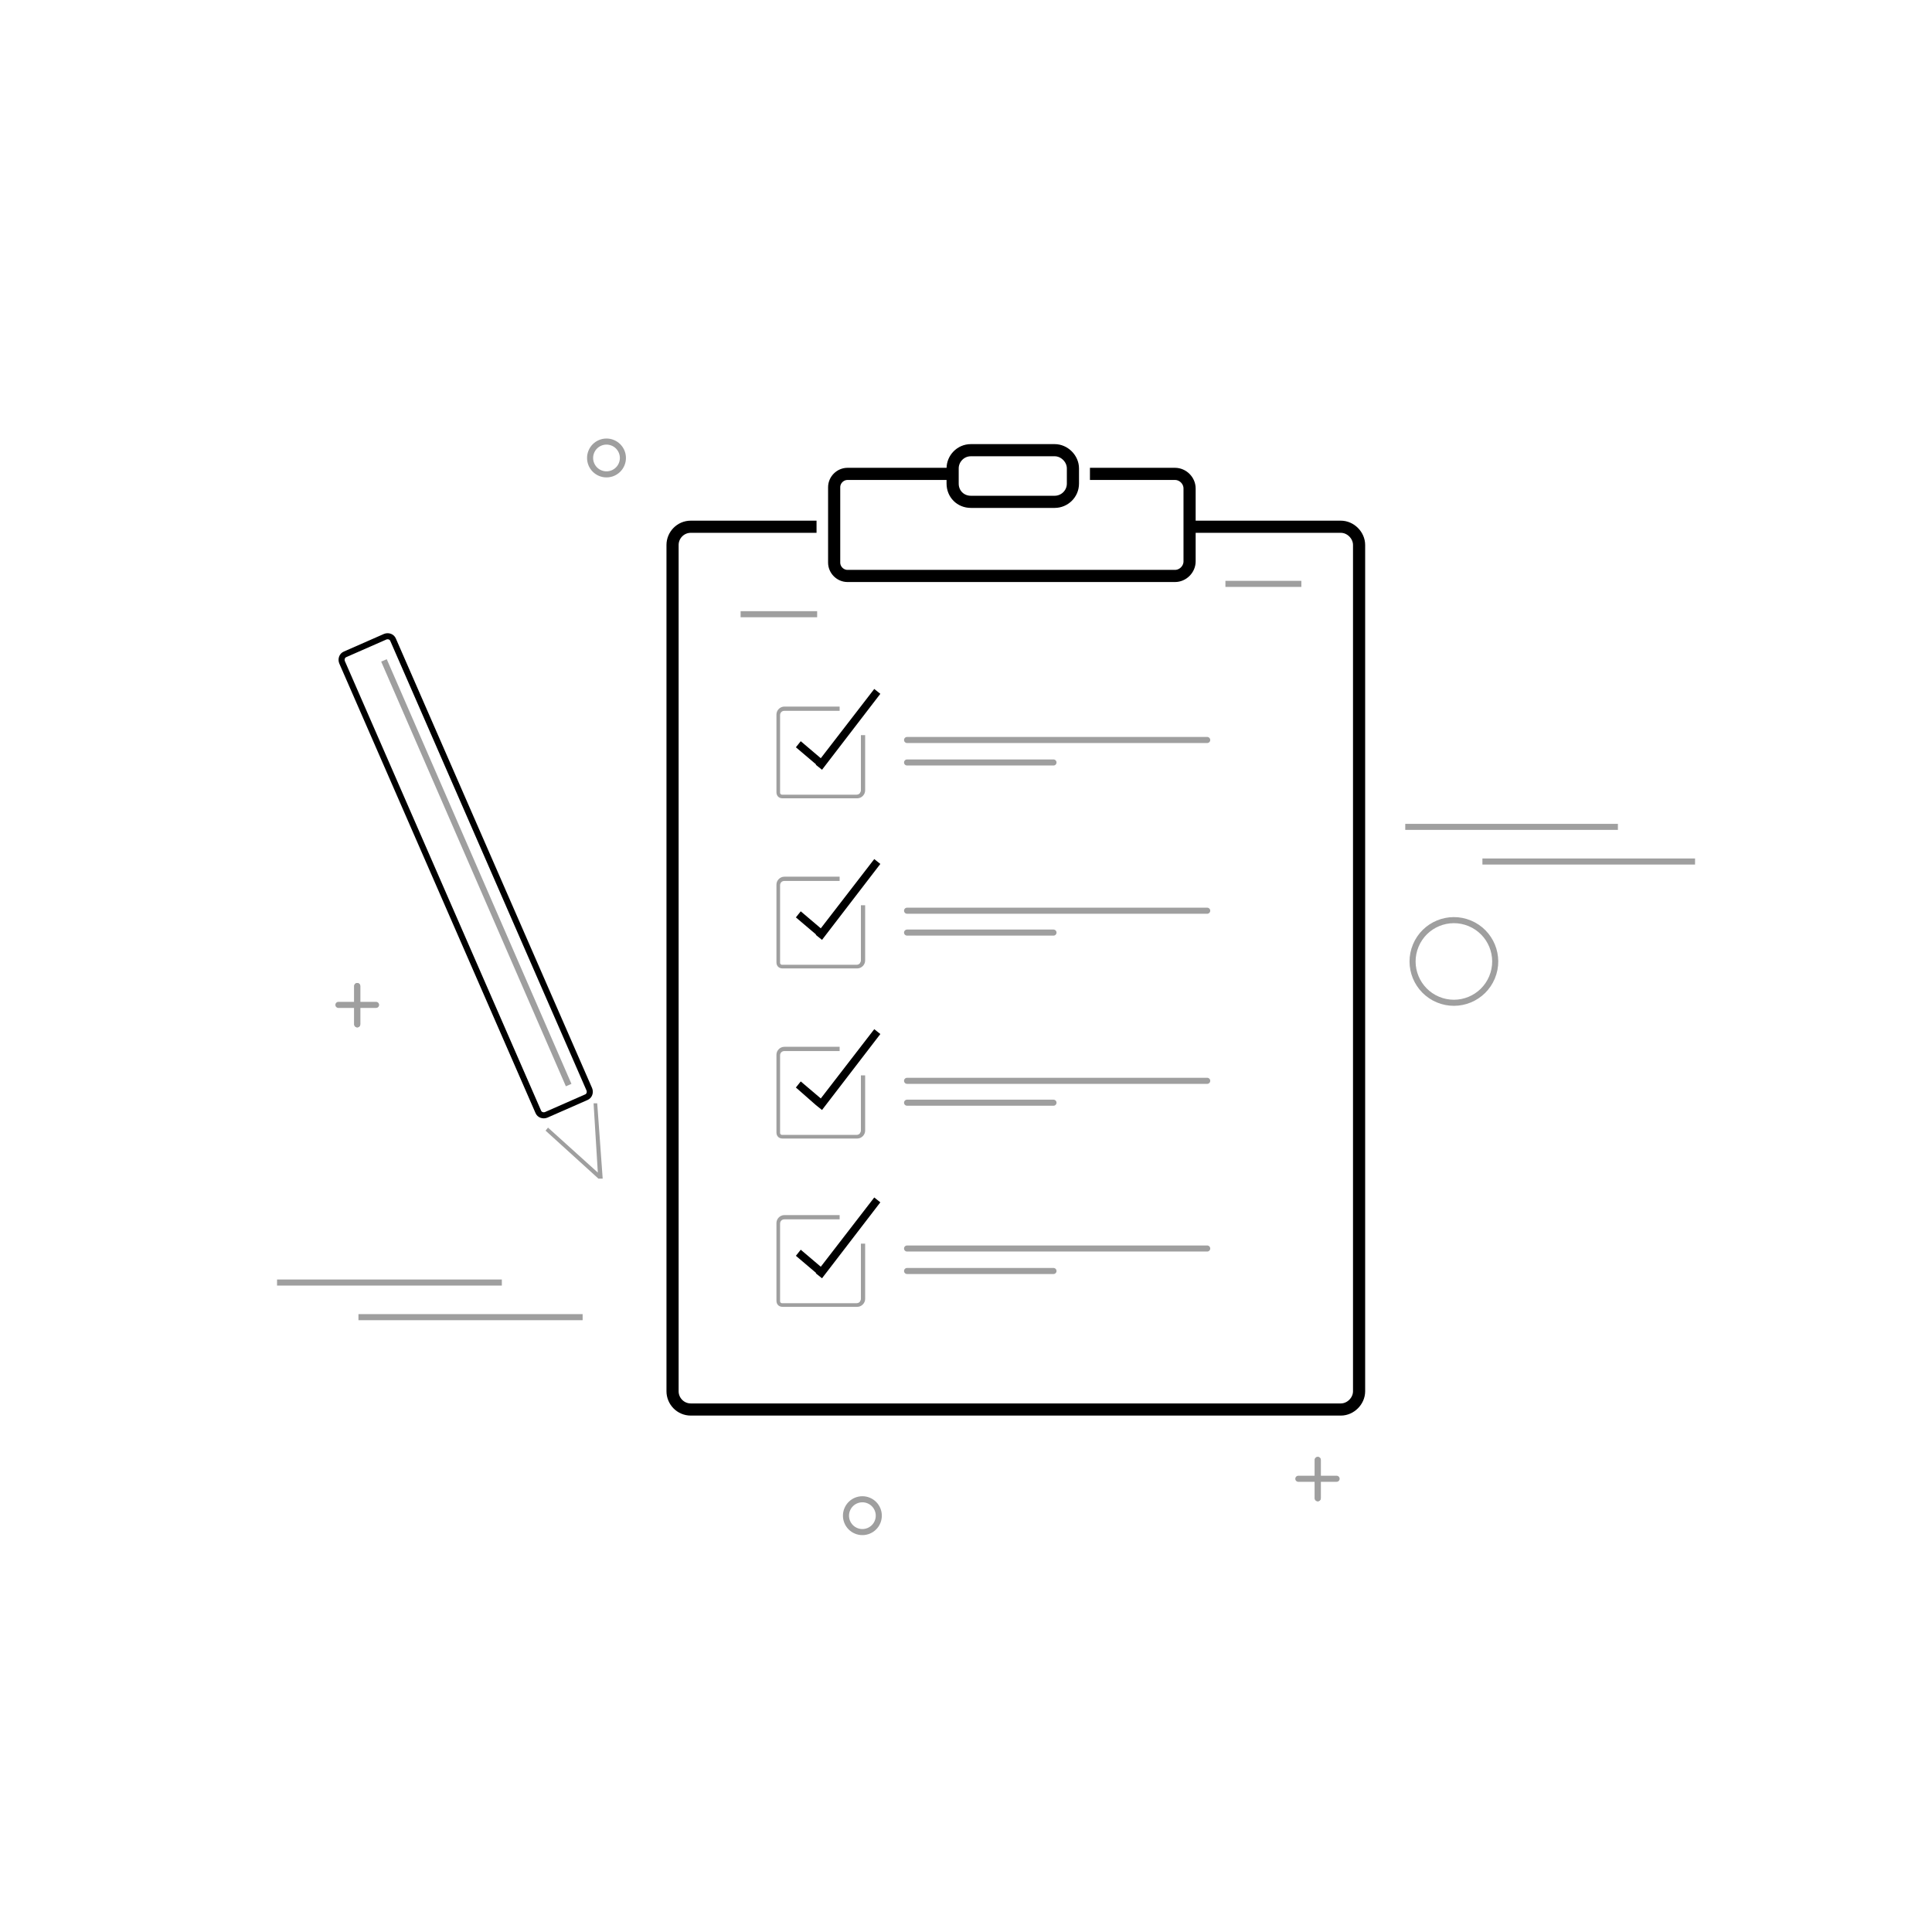 <?xml version="1.0" encoding="utf-8"?>
<!-- Generator: Adobe Illustrator 20.1.0, SVG Export Plug-In . SVG Version: 6.00 Build 0)  -->
<svg version="1.1" id="Layer_1" xmlns="http://www.w3.org/2000/svg" xmlns:xlink="http://www.w3.org/1999/xlink" x="0px" y="0px"
	 viewBox="0 0 318 318" enable-background="new 0 0 318 318" xml:space="preserve">
<path fill="none" stroke="#9F9F9F" stroke-width="2" stroke-linejoin="round" stroke-miterlimit="10" d="M324.3,260.6"/>
<path fill="none" stroke="#878787" stroke-width="4" stroke-miterlimit="10" d="M231.2,130.3"/>
<path fill="none" stroke="#878787" stroke-width="4" stroke-miterlimit="10" d="M265.2,253.7"/>
<line fill="none" stroke="#9F9F9F" stroke-linejoin="round" stroke-miterlimit="10" x1="45.6" y1="211.1" x2="82.6" y2="211.1"/>
<line fill="none" stroke="#9F9F9F" stroke-linejoin="round" stroke-miterlimit="10" x1="59" y1="216.8" x2="95.9" y2="216.8"/>
<line fill="none" stroke="#9F9F9F" stroke-linejoin="round" stroke-miterlimit="10" x1="231.3" y1="136.1" x2="266.3" y2="136.1"/>
<line fill="none" stroke="#9F9F9F" stroke-linejoin="round" stroke-miterlimit="10" x1="121.9" y1="101.1" x2="134.5" y2="101.1"/>
<line fill="none" stroke="#9F9F9F" stroke-linejoin="round" stroke-miterlimit="10" x1="201.7" y1="96.1" x2="214.2" y2="96.1"/>
<line fill="none" stroke="#9F9F9F" stroke-linejoin="round" stroke-miterlimit="10" x1="244" y1="141.8" x2="279" y2="141.8"/>
<line fill="none" stroke="#9F9F9F" stroke-linecap="round" stroke-linejoin="round" stroke-miterlimit="10" x1="149.3" y1="121.8" x2="198.7" y2="121.8"/>
<line fill="none" stroke="#9F9F9F" stroke-linecap="round" stroke-linejoin="round" stroke-miterlimit="10" x1="149.3" y1="125.5" x2="173.4" y2="125.5"/>
<path fill="#9F9F9F" d="M141.7,121l0,9.1c0,0.2-0.1,0.3-0.2,0.5c-0.1,0.1-0.3,0.2-0.5,0.2l-12.3,0c-0.2,0-0.3-0.2-0.3-0.3l0-12.8
	c0-0.4,0.3-0.7,0.7-0.7l9.1,0v-0.7l-9.1,0c-0.7,0-1.3,0.6-1.3,1.3l0,12.8c0,0.6,0.4,1,1,1l12.3,0c0.7,0,1.3-0.6,1.3-1.3l0-9.1H141.7
	z"/>
<polygon points="143.9,113.4 135.1,124.8 131.8,122 131,123 134.3,125.8 134.3,125.9 135.3,126.7 144.9,114.2 "/>
<line fill="none" stroke="#9F9F9F" stroke-linecap="round" stroke-linejoin="round" stroke-miterlimit="10" x1="149.3" y1="149.9" x2="198.7" y2="149.9"/>
<line fill="none" stroke="#9F9F9F" stroke-linecap="round" stroke-linejoin="round" stroke-miterlimit="10" x1="149.3" y1="153.5" x2="173.4" y2="153.5"/>
<path fill="#9F9F9F" d="M141.7,149l0,9.1c0,0.2-0.1,0.3-0.2,0.5c-0.1,0.1-0.3,0.2-0.5,0.2l-12.3,0c-0.2,0-0.3-0.2-0.3-0.3l0-12.8
	c0-0.4,0.3-0.7,0.7-0.7l9.1,0v-0.7l-9.1,0c-0.7,0-1.3,0.6-1.3,1.3l0,12.8c0,0.6,0.4,1,1,1l12.3,0c0.7,0,1.3-0.6,1.3-1.3l0-9.1H141.7
	z"/>
<polygon points="143.9,141.4 135.1,152.8 131.8,150 131,151 134.3,153.8 134.3,153.9 135.3,154.7 144.9,142.2 "/>
<line fill="none" stroke="#9F9F9F" stroke-linecap="round" stroke-linejoin="round" stroke-miterlimit="10" x1="149.3" y1="177.9" x2="198.7" y2="177.9"/>
<line fill="none" stroke="#9F9F9F" stroke-linecap="round" stroke-linejoin="round" stroke-miterlimit="10" x1="149.3" y1="181.5" x2="173.4" y2="181.5"/>
<path fill="#9F9F9F" d="M141.7,177l0,9.1c0,0.2-0.1,0.3-0.2,0.5c-0.1,0.1-0.3,0.2-0.5,0.2l-12.3,0c-0.2,0-0.3-0.2-0.3-0.3l0-12.8
	c0-0.4,0.3-0.7,0.7-0.7l9.1,0v-0.7l-9.1,0c-0.7,0-1.3,0.6-1.3,1.3l0,12.8c0,0.6,0.4,1,1,1l12.3,0c0.7,0,1.3-0.6,1.3-1.3l0-9.1H141.7
	z"/>
<polygon points="143.9,169.4 135.1,180.8 131.8,178 131,179 134.3,181.9 134.3,181.9 135.3,182.7 144.9,170.2 "/>
<line fill="none" stroke="#9F9F9F" stroke-linecap="round" stroke-linejoin="round" stroke-miterlimit="10" x1="149.3" y1="205.5" x2="198.7" y2="205.5"/>
<line fill="none" stroke="#9F9F9F" stroke-linecap="round" stroke-linejoin="round" stroke-miterlimit="10" x1="149.3" y1="209.2" x2="173.4" y2="209.2"/>
<path fill="#9F9F9F" d="M141.7,204.7l0,9.1c0,0.2-0.1,0.3-0.2,0.5c-0.1,0.1-0.3,0.2-0.5,0.2l-12.3,0c-0.2,0-0.3-0.2-0.3-0.3l0-12.8
	c0-0.4,0.3-0.7,0.7-0.7l9.1,0V200l-9.1,0c-0.7,0-1.3,0.6-1.3,1.3l0,12.8c0,0.6,0.4,1,1,1l12.3,0c0.7,0,1.3-0.6,1.3-1.3l0-9.1H141.7z
	"/>
<polygon points="143.9,197.1 135.1,208.5 131.8,205.7 131,206.7 134.3,209.5 134.3,209.6 135.3,210.4 144.9,197.9 "/>
<path fill="none" stroke="#000000" stroke-width="2" stroke-miterlimit="10" d="M173.6,82.6h-13.8c-1.7,0-3-1.3-3-3v-2.5
	c0-1.6,1.3-3,3-3h13.8c1.6,0,3,1.4,3,3v2.5C176.6,81.3,175.2,82.6,173.6,82.6z"/>
<g>
	<line fill="none" stroke="#9F9F9F" stroke-linejoin="round" stroke-miterlimit="10" x1="93.6" y1="178.6" x2="63.2" y2="108.7"/>
	<polygon fill="#9F9F9F" points="89.8,186.1 90.2,185.6 98.4,193 97.7,181.6 98.3,181.6 99.2,194 98.5,194 98.5,194 	"/>
</g>
<path fill="none" stroke="#000000" stroke-miterlimit="10" d="M96.5,180.6l-6.6,2.9c-0.5,0.2-1.1,0-1.3-0.5l-32.3-74
	c-0.2-0.5,0-1.1,0.5-1.3l6.6-2.9c0.5-0.2,1.1,0,1.3,0.5l32.3,74C97.2,179.8,97,180.4,96.5,180.6z"/>
<path fill="none" stroke="#000000" stroke-width="2" stroke-miterlimit="10" d="M179.4,78h14c1.3,0,2.4,1.1,2.4,2.4v12
	c0,1.3-1.1,2.4-2.4,2.4h-53.9c-1.2,0-2.2-1-2.2-2.2V80.2c0-1.2,1-2.2,2.2-2.2H156"/>
<path fill="none" stroke="#000000" stroke-width="2" stroke-miterlimit="10" d="M196.4,86.7h24.3c1.6,0,3,1.4,3,3V229
	c0,1.6-1.4,3-3,3h-107c-1.7,0-3-1.4-3-3V89.7c0-1.6,1.3-3,3-3h20.7"/>
<ellipse transform="matrix(0.385 -0.923 0.923 0.385 1.195 318.128)" fill="none" stroke="#9F9F9F" stroke-linecap="round" stroke-linejoin="round" stroke-miterlimit="10" cx="239.2" cy="158.2" rx="6.8" ry="6.8"/>
<ellipse transform="matrix(0.385 -0.923 0.923 0.385 -142.882 284.429)" fill="none" stroke="#9F9F9F" stroke-linecap="round" stroke-linejoin="round" stroke-miterlimit="10" cx="141.9" cy="249.4" rx="2.7" ry="2.7"/>
<ellipse transform="matrix(0.385 -0.923 0.923 0.385 -8.097 138.505)" fill="none" stroke="#9F9F9F" stroke-linecap="round" stroke-linejoin="round" stroke-miterlimit="10" cx="99.8" cy="75.3" rx="2.7" ry="2.7"/>
<g>
	
		<line fill="none" stroke="#9F9F9F" stroke-linecap="round" stroke-linejoin="round" stroke-miterlimit="10" x1="216.9" y1="240.3" x2="216.9" y2="246.6"/>
	
		<line fill="none" stroke="#9F9F9F" stroke-linecap="round" stroke-linejoin="round" stroke-miterlimit="10" x1="216.9" y1="240.3" x2="216.9" y2="246.6"/>
	
		<line fill="none" stroke="#9F9F9F" stroke-linecap="round" stroke-linejoin="round" stroke-miterlimit="10" x1="220" y1="243.4" x2="213.7" y2="243.4"/>
</g>
<g>
	
		<line fill="none" stroke="#9F9F9F" stroke-linecap="round" stroke-linejoin="round" stroke-miterlimit="10" x1="58.8" y1="162.3" x2="58.8" y2="168.6"/>
	
		<line fill="none" stroke="#9F9F9F" stroke-linecap="round" stroke-linejoin="round" stroke-miterlimit="10" x1="58.8" y1="162.3" x2="58.8" y2="168.6"/>
	
		<line fill="none" stroke="#9F9F9F" stroke-linecap="round" stroke-linejoin="round" stroke-miterlimit="10" x1="61.9" y1="165.4" x2="55.7" y2="165.4"/>
</g>
</svg>
